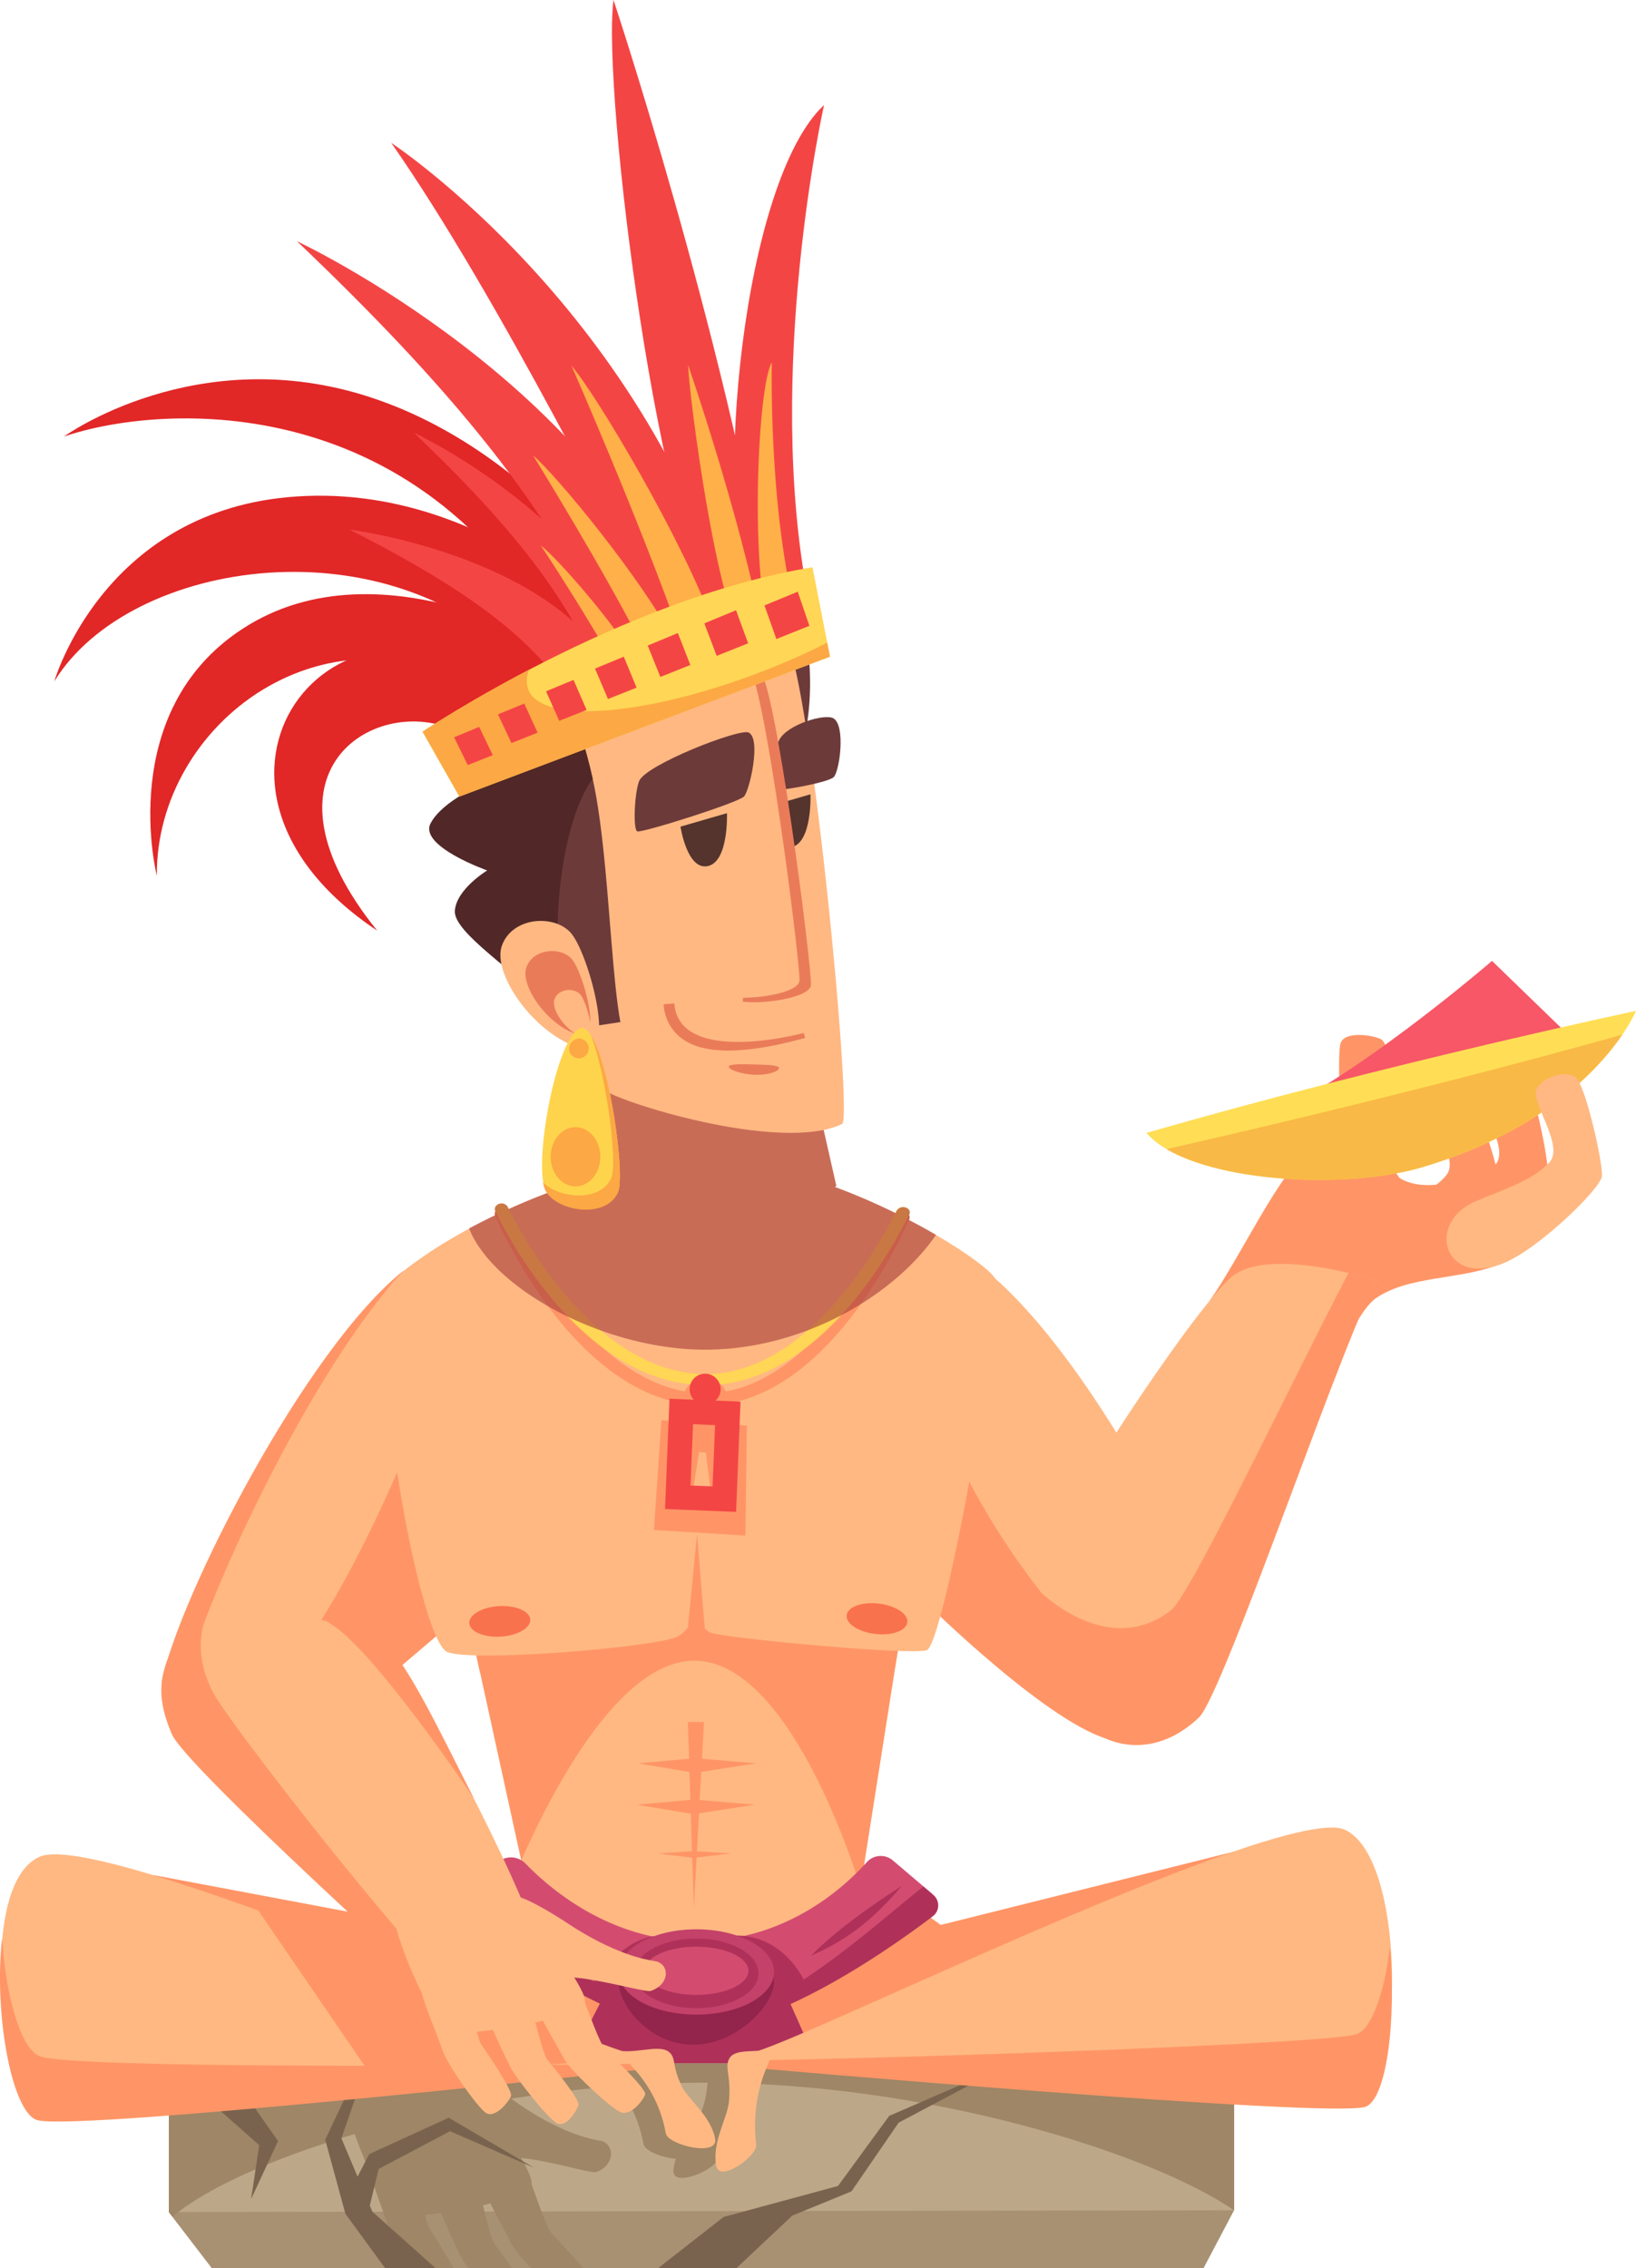 <svg xmlns="http://www.w3.org/2000/svg" viewBox="0 0 331.41 459.38"><defs><style>.cls-1{isolation:isolate;}.cls-2{fill:#ff9566;}.cls-3{fill:#6d3a3a;}.cls-4{fill:#e22727;}.cls-5{fill:#f44545;}.cls-6{fill:#ffb048;}.cls-7{fill:#512727;}.cls-8{fill:#ffb882;}.cls-9{fill:#d34c70;}.cls-10{fill:#af3159;}.cls-11{fill:#bca788;}.cls-12{fill:#a89173;}.cls-13{fill:#9e8666;}.cls-14{fill:#7a634e;}.cls-15{fill:#ffd655;}.cls-16{fill:#a53a3a;mix-blend-mode:multiply;opacity:0.6;}.cls-17{fill:#54342d;}.cls-18{fill:#ea7b59;}.cls-19{fill:#fca844;}.cls-20{fill:#93244c;}.cls-21{fill:#ffd44d;}.cls-22{fill:#c4416a;}.cls-23{fill:#f9724e;}.cls-24{fill:#f75767;}.cls-25{fill:#ffde55;}.cls-26{fill:#f9b946;}</style></defs><g class="cls-1"><g id="Слой_2" data-name="Слой 2"><g id="_1" data-name="1"><path class="cls-2" d="M276.68,245.53c8.2-2.57,13.63-4,16.39-7.64s-4.83-12-4-14.65,5.49-4.66,7.64-3.16,7.09,17.18,7.05,19.76-5.86,11.24-12.65,14.83C279.66,260.75,266,248.88,276.68,245.53Z"/><path class="cls-2" d="M261,242.68c-2.78-4.77,9.07-14.69,9.64-16.55,1.09-3.52.3-11.63.86-14.6s7.07-1.82,8.35-1c1.8,1.12,2,9.75,1.5,13.05-.46,3.11-1.54,10.41,2.18,15C290.23,246.84,269.18,256.84,261,242.68Z"/><ellipse class="cls-3" cx="155.73" cy="138.37" rx="8.37" ry="21.74"/><path class="cls-4" d="M12.94,88.42C32.86,81.6,86.62,78.32,115,134.26L131.92,128S111.47,92.47,75.16,80.5C39.9,68.88,12.94,88.42,12.94,88.42Z"/><path class="cls-4" d="M11,138c15.3-25,68.42-32.89,96-2.34l23-3.58S100.25,96.77,58.24,100.7C20.67,104.21,11,138,11,138Z"/><path class="cls-4" d="M31.77,177.38c-.27-30.84,34.66-57.58,68.5-36.29l15.82-7.92S77.62,108.61,49,127.44C23.34,144.28,31.77,177.38,31.77,177.38Z"/><path class="cls-4" d="M76.41,188.48c-25.84-32-.73-47.66,15.28-40.75l12.12-7.46C67.79,111.89,31.52,158.56,76.41,188.48Z"/><path class="cls-5" d="M60.15,48.85c29.2,27.83,53.49,55.4,64.68,85.14l15.62-5.4C122.1,77.77,60.15,48.85,60.15,48.85Z"/><path class="cls-5" d="M83.82,87.61c17,16.19,31.11,32.22,37.62,49.52l9.08-3.14C119.85,104.43,83.82,87.61,83.82,87.61Z"/><path class="cls-5" d="M70.79,107.25c19.76,10,36.19,20.52,44.09,33.26l9.61-4.42C111.27,112.32,70.79,107.25,70.79,107.25Z"/><path class="cls-5" d="M79.25,28.93c21.56,30.83,48,84,57.31,102.06l13-2.54C131.92,63.58,79.25,28.93,79.25,28.93Z"/><path class="cls-5" d="M124.28,0c-2.39,18.48,9.41,112.22,22.44,127.17l9.41-3.22C146.46,66.76,124.28,0,124.28,0Z"/><path class="cls-5" d="M166.93,21.27c-16.45,15.3-22.73,80.15-14.79,102.43L163.69,121C154.84,75.09,166.93,21.27,166.93,21.27Z"/><path class="cls-6" d="M139.38,73.91c.39,8,6,49.73,11.56,56.36l3.77-1.43C149.68,103.49,139.38,73.91,139.38,73.91Z"/><path class="cls-6" d="M156.35,73.41c-3.14,5.21-4.65,47.88.68,57l5.25-2.35C155.57,106.31,156.35,73.41,156.35,73.41Z"/><path class="cls-6" d="M115.78,74.09c4.87,5.58,22.74,35.49,29.07,53.29l-6.9,2C130,106.52,115.78,74.09,115.78,74.09Z"/><path class="cls-6" d="M108,92.26c4.67,3.9,22.32,25.3,29,38.29l-6,1.93C122.58,115.77,108,92.26,108,92.26Z"/><path class="cls-6" d="M109.57,110.49c3.2,2.43,15.4,16.18,20.09,24.75l-4,1.67C119.74,125.86,109.57,110.49,109.57,110.49Z"/><path class="cls-7" d="M111.25,203.86c-7.1-7.37-19.38-15-19.11-19.38s6.55-8.19,6.55-8.19-13.91-4.91-11.46-9.55S98,158.69,98,158.69s-14-3.14-5-11.05,24.84-5.46,24.84-5.46l3.54,58.67Z"/><path class="cls-8" d="M244.63,327.2c-5.86-18-33.11-68-54.59-75.71L188.68,322s23.82,24.54,36,27C235.37,351.2,244.63,327.2,244.63,327.2Z"/><path class="cls-2" d="M188.41,282.72l-.9,41.82s25.73,25.45,37.94,27.93c4.65.94,10.18-3.92,14.94-9.72C223.4,343.76,199.35,311.72,188.41,282.72Z"/><path class="cls-8" d="M34.63,341.68c3.64-18.56,31.8-77.32,52-87.52l7.27,69.13L61.13,354.58Z"/><path class="cls-2" d="M81.88,257.24c-19.83,15.62-45.77,66.36-49.14,83.52l4.06,2C41.05,324.48,63,277.33,81.88,257.24Z"/><path class="cls-2" d="M47.89,348.14l13.23,6.44,35.05-29.84-9.55-40.93C78,304.31,65,335.43,47.89,348.14Z"/><polygon class="cls-2" points="108.21 388.79 93.87 323.29 183.38 324.75 173.24 389.15 108.21 388.79"/><path class="cls-8" d="M140.65,336.34c-20.37,0-38.05,47.72-38.05,47.72l39.69,16.82,32.36-17.55S161,336.34,140.65,336.34Z"/><polygon class="cls-2" points="140.56 386.42 142.61 348.76 139.34 348.76 140.56 386.42"/><polygon class="cls-2" points="152.9 365.5 140.52 364.45 140.43 367.44 152.9 365.5"/><polygon class="cls-2" points="129.03 365.5 140.65 364.45 140.57 367.44 129.03 365.5"/><polygon class="cls-2" points="153.15 357.13 140.76 356.08 140.67 359.07 153.15 357.13"/><polygon class="cls-2" points="129.27 357.13 140.9 356.08 140.81 359.07 129.27 357.13"/><polygon class="cls-2" points="148.07 375.38 140.4 374.89 140.36 376.28 148.07 375.38"/><polygon class="cls-2" points="133.29 375.38 140.48 374.89 140.44 376.28 133.29 375.38"/><path class="cls-2" d="M31,379.74l61.08,11.5,4.37-5.18c34,12.84,54.3,13.3,83.5-3.82l10.63,7.61L250,375l-93.17,49.11H108.06Z"/><path class="cls-9" d="M92.92,387.06S118.25,408.8,138.26,411s50.6-27.42,50.6-27.42l-8-6.8a3.8,3.8,0,0,0-5.27.36c-4.73,5.28-16.56,16-34.41,16-17.15,0-29.33-10.15-34.73-15.72a4.1,4.1,0,0,0-6.16.31Z"/><path class="cls-10" d="M139.29,409.61c-15.43-1.68-35-21.13-42.75-27.13l-3.62,4.58S118.25,408.8,138.26,411c16.58,1.81,42.34-16.54,50.7-22.9a2.76,2.76,0,0,0,1.1-2.13,2.82,2.82,0,0,0-1-2.2l-2-1.67C177.77,389.19,154.6,411.28,139.29,409.61Z"/><path class="cls-10" d="M118.75,403.81s5.8-10.59,13.72-11.67l-8.19,14.06Z"/><path class="cls-10" d="M163.37,402.11s-4-10.44-14.8-10.1l6.82,14.19Z"/><path class="cls-10" d="M164.26,396.1c8.51-3.68,13.3-8.25,18.49-14.19C182.75,381.91,170.88,389.28,164.26,396.1Z"/><path class="cls-10" d="M109.39,387.62c4.17,1.65,6.81,4.5,11.43,10.89C120.82,398.51,111,390.61,109.39,387.62Z"/><path class="cls-2" d="M97.27,338.83c12.71.19,37.94-2.24,40.27-4a7.94,7.94,0,0,0,3.27-4.73s1.09,2.92,2.91,4c1.43.86,25.56,3.29,37.59,3.76l2.07-13.13-89.51-1.46Z"/><path class="cls-8" d="M77.75,263.07c-1.12,22.36,7.75,69.32,12.85,71.5s44-1.09,46.94-3.27a8,8,0,0,0,3.27-4.73s1.09,2.91,2.91,4,40.39,4.73,44,3.64,16-71.32,13.82-75.32-34.56-24.74-60.76-24S78.12,255.79,77.75,263.07Z"/><path class="cls-2" d="M143,284.63c-24.17,0-39.64-31.56-42.65-38.27a1.14,1.14,0,0,1,0-1,1.38,1.38,0,0,1,.79-.66h0a1.39,1.39,0,0,1,1.7.67c2.82,6.18,17.93,36.79,40.14,36.79,21.14,0,35.75-29.66,38.61-36a1.5,1.5,0,0,1,1.83-.72,1.24,1.24,0,0,1,.74.62,1.07,1.07,0,0,1,0,.91C181.3,253.51,166.24,284.63,143,284.63Z"/><path class="cls-2" d="M132.47,309.87l1.5-22.24,17.33,1.09L151,311Zm9.15-15.79L139.88,305l4.47.18L143,294.18Z"/><path class="cls-2" d="M138.34,283.81a4.51,4.51,0,1,0,4.5-4.78A4.63,4.63,0,0,0,138.34,283.81Z"/><polygon class="cls-2" points="139.33 329.84 141.2 310.69 142.77 329.79 139.33 329.84"/><polygon class="cls-10" points="125.55 397.91 114.7 419.08 166.01 419.08 156.18 396.97 125.55 397.91"/><polygon class="cls-11" points="42.93 459.38 243.78 459.38 249.97 447.64 249.97 417.89 34.2 417.89 34.2 448 42.93 459.38"/><polygon class="cls-12" points="42.93 459.38 243.78 459.38 249.97 447.64 34.2 448 42.93 459.38"/><path class="cls-13" d="M250,447.66l0,0V417.9H34.2V448l.73.95c14.15-12.06,60.66-27.05,107.45-27.15C187.69,421.7,233.26,436.11,250,447.66Z"/><path class="cls-13" d="M152.65,419.34c-3,.2-6.88-1.68-8.49.29-1.3,1.58-.36,3.41-2.11,8.21-1.16,3.19-5.28,7-5.62,11.78-.25,3.57,8.59-.17,8.89-2.38C147.12,423.8,155.82,419.14,152.65,419.34Z"/><path class="cls-13" d="M121.87,417.61c3.46.17,7.57-1.33,9.26.24,1.37,1.27.47,2.8,2.49,6.87,1.39,2.82,5.92,6,6.74,10.65.66,3.7-9.6,1.23-10-1.13C128.07,421.38,118.07,417.42,121.87,417.61Z"/><path class="cls-13" d="M79.21,452.5A38.46,38.46,0,0,0,83,459.38h8.86c-1.52-2.92-4.2-7.05-4.83-8.05a9.72,9.72,0,0,1-.89-2.76c1-.1,2.08-.23,3.22-.39,1.08,2.69,2.75,6.29,3.44,7.81a27.33,27.33,0,0,0,2.09,3.39h8.88c-1.43-2-3-4.09-3.49-4.75-.73-1-1.54-4.37-2.46-8l1.53-.37c1.29,2.65,3.41,6.42,4.14,8a28.74,28.74,0,0,0,4.19,5.16h10.51c-2.06-2.55-5.54-6.1-6.36-7-1-1.09-2.63-5.82-4.16-10.09a.36.36,0,0,0,0-.11c.12-.91-.73-2.77-2.11-5.16,5.63.48,14.28,3.21,15.24,2.85,4-1.51,3.67-5.89.75-6.36-1.87-.29-8.21-1.56-17.28-8-2.51-1.78-7.49-5-9.71-5.61l-.16.13a58.82,58.82,0,0,1-4.69-7.94c-2.26-5.51-19.3,7.91-19.93,10.93-.5,2.33,2.26,10.5,5.28,17C75.45,442.44,78.6,450.42,79.21,452.5Z"/><polygon class="cls-14" points="36.41 420.25 52.51 434.45 50.87 445.36 56.33 433.63 45.96 418.89 36.41 420.25"/><polygon class="cls-14" points="74.91 446.69 76.71 439.27 91.17 431.63 108.09 438.99 90.9 428.9 74.8 436.26 72.43 440.83 69.16 433.08 74.39 417.89 73.19 417.89 65.88 433.35 69.97 448.36 78.02 459.38 88.25 459.38 75.43 447.93 74.91 446.69"/><polygon class="cls-14" points="172.49 443.81 182.04 429.9 204.71 417.89 204.6 417.89 180.13 428.53 169.76 442.72 146.57 449 133.3 459.38 149.17 459.38 160.49 448.73 172.49 443.81"/><path class="cls-8" d="M130.09,419.08S16,428.52,8.12,426.17-4.7,381.7,8,376.05,121,415.22,128.7,416.13Z"/><path class="cls-2" d="M8.1,416.46c-3.91-1.43-7-12.41-7.67-24-1.73,15.21,1.94,35.37,7.09,36.92,7.83,2.36,122.57-10.26,122.57-10.26l-1.72-1.14C101.23,418.43,15,419,8.1,416.46Z"/><path class="cls-8" d="M150.9,418.63s118.09,6,125.66,3.67,8.13-46-4.1-51.71-112.75,44.21-120.21,45.1Z"/><path class="cls-2" d="M274.73,412c-6.36,2-93.05,4.87-120.78,5.23-.16,0-3,1.44-3,1.44S269,429.05,276.55,426.7c4.33-1.34,6.36-17.62,5-32.39C280.52,403.31,277.91,411,274.73,412Z"/><path class="cls-2" d="M284.65,243.28c9.22-2.51,15.12-3.85,18.28-7.4s-4.4-12.86-3.23-15.8,6.53-4.78,8.72-2.86,5.45,18.36,5.13,20.83-6.78,10.39-13.76,13.75C287.66,257.64,272.09,246.7,284.65,243.28Z"/><path class="cls-2" d="M270.47,277c2.06-5.74,5.73-12.24,8.06-13.93,6.45-4.69,17.15-3.87,24.82-6.86,4.11-1.61,16.16-16.15,2.54-18.34-6-1-16.11,4.8-22.58.58-5-3.26-10.37-8.35-18.21-4.84-5.19,2.32-13.86,21.14-20.07,29.84Z"/><path class="cls-8" d="M241.76,342.48c5.11-4.91,31.86-75.86,37.19-83.1,0,0-21.54-7-29.23-.95-6.91,5.46-31.31,42.36-36.85,54.06C205.08,328.94,219.26,364.08,241.76,342.48Z"/><path class="cls-2" d="M237.15,326.18c-10.89,8.42-23.48.2-29.5-7,.4,10.57,4.82,24.85,13.24,31.11,5.91,4.39,14.52,4.69,22-2.47,5.11-4.91,30.75-81.17,36.08-88.41,0,0-2.32-.77-5.77-1.67C260.73,281.62,241.21,323,237.15,326.18Z"/><path class="cls-8" d="M37.59,350.85c2.77,6.53,54.19,55.95,63.47,64.13,0,0,9.75-15.21,6.82-24.56-2.63-8.4-20.71-45.94-29.67-55.3C65.62,322,25.43,322.13,37.59,350.85Z"/><path class="cls-2" d="M68.57,330c6.61,5.21,18.12,20.55,27.4,34.18-6.1-11.95-12.64-25.78-17.26-30.6-2.91-3-7.78-3.85-12.65-5.28A22.51,22.51,0,0,1,68.57,330Z"/><path class="cls-2" d="M43.23,342.89c-3.91-7.41-2.64-13.42-.85-16.89-3.85,4.2-6.86,5.45-8.72,10.83-1.65,4.79-1.19,8.87,1.14,14.37,2.77,6.53,53.17,52.21,62.45,60.39,0,0-3.29-1.45-1.84-4.34C80.1,392.3,46.4,348.9,43.23,342.89Z"/><path class="cls-8" d="M119.06,211.58l-2.68,28.48c18.53,21,30.77,21.46,53,.09L161.91,207Z"/><path class="cls-15" d="M143,280.53c-24.17,0-39.64-29-42.65-35.18a1,1,0,0,1,0-.89,1.32,1.32,0,0,1,.79-.62h0a1.43,1.43,0,0,1,1.7.61c2.82,5.68,17.93,33.83,40.14,33.83,21.14,0,35.75-27.28,38.61-33.07a1.55,1.55,0,0,1,1.83-.66,1.24,1.24,0,0,1,.74.57.92.92,0,0,1,0,.84C181.3,251.91,166.24,280.53,143,280.53Z"/><path class="cls-16" d="M142.84,273.35c19.79,0,38.29-10.92,46.77-23.25-1.69-1-3.52-2-5.46-3l0-.06a1.07,1.07,0,0,0,0-.91l0-.05.06-.11a.92.92,0,0,0,0-.84,1.24,1.24,0,0,0-.74-.57,1.55,1.55,0,0,0-1.83.66l-.23.46a130.52,130.52,0,0,0-12.24-5.27c.08-.09.17-.17.25-.25L161.91,207l-42.85,4.54-2.64,28.09a136.81,136.81,0,0,0-13.36,5.22l-.22-.44a1.43,1.43,0,0,0-1.7-.61h0a1.32,1.32,0,0,0-.79.62,1,1,0,0,0,0,.89l0,0h0a1.17,1.17,0,0,0-.07.8c-1.82.88-3.58,1.77-5.26,2.67C99.81,261,122.31,273.35,142.84,273.35Z"/><path class="cls-8" d="M109.61,154.46c-.4,9.95,10.17,63.58,12.35,66s36.07,13.19,48.62,7.18c2.32-1.11-6.94-96.14-11.85-98.6S110.43,134.27,109.61,154.46Z"/><path class="cls-17" d="M154.77,163.6l9.41-2.73s.39,9.75-3.84,10.71S154.77,163.6,154.77,163.6Z"/><path class="cls-3" d="M168.88,145.51c2.45,1.58,1.19,10.73,0,11.88s-11.63,3-12.5,2.56.28-7.81,1.47-10.09C159.43,146.74,167.17,144.41,168.88,145.51Z"/><path class="cls-3" d="M125.67,207c-3-16.38-2.48-59.81-12.17-60.63s-13.6,15.89-5,40.79c3.14,9.15,9.55,21,9.55,21Z"/><path class="cls-7" d="M112.91,190c0-14.21,2.92-26.48,7.15-32.28-1.46-6.56-3.09-12.58-6.15-12.83-9.69-.82-18,16.37-5.46,42.29,1.73,3.57,3.13,8,4.84,11.61C113,196,112.91,193.06,112.91,190Z"/><path class="cls-18" d="M157.81,216.32c0-.57-1.94-.65-4.75-.73s-5.41-.14-5.43.44,2.55,1.57,5.36,1.65S157.8,216.9,157.81,216.32Z"/><path class="cls-18" d="M138.35,210.49a9.14,9.14,0,0,1-3.91-7.1l2.18-.17a6.91,6.91,0,0,0,3,5.48c6.92,4.88,23,.56,23.19.51l.29,1C156,212.16,144.31,214.69,138.35,210.49Z"/><path class="cls-8" d="M149.77,202.15c4.34.55,13.4-.81,13.77-3.27S156.15,135.33,153,135,149.77,202.15,149.77,202.15Z"/><path class="cls-18" d="M153.67,135.68c-.33,0-.63.68-.9,2,3.63,12.14,9.49,58.83,9.17,61s-6.82,3.37-11.45,3.4v.79c4.34.54,13.4-.82,13.78-3.28S156.87,136,153.67,135.68Z"/><path class="cls-15" d="M168.13,133,93.06,161.33l-7.47-13.14s40.24-27,79-33.3Z"/><path class="cls-19" d="M156.69,135.1c-23.58,9.52-45.72,11.79-49.45,5.08a5.2,5.2,0,0,1,0-4.58c-13,6.82-21.64,12.59-21.64,12.59l7.47,13.14L168.13,133l-.56-2.85C164.18,131.89,160.53,133.55,156.69,135.1Z"/><path class="cls-5" d="M134.72,305.62l.9-22.34,14.39.59-.9,22.33Zm5.67-17.17-.51,12.41,4.47.18.5-12.41Z"/><path class="cls-8" d="M126.37,415.42c3.47.18,7.57-1.32,9.26.25,1.37,1.27.47,2.79,2.49,6.87,1.39,2.82,5.92,6,6.75,10.65.65,3.7-9.61,1.23-10-1.13C132.57,419.2,122.58,415.24,126.37,415.42Z"/><path class="cls-8" d="M155.9,415c-2.93.83-7.15-.25-8.24,2.05-.88,1.85.5,3.48,0,8.64-.35,3.42-3.44,8.09-2.58,12.93.63,3.62,8.35-2,8.1-4.22C151.59,420.56,159,414.1,155.9,415Z"/><path class="cls-20" d="M156.8,401.43c0-4.78-7.05-8.65-15.74-8.65s-15.73,3.87-15.73,8.65,6.37,12.69,15.06,12.69S156.8,406.2,156.8,401.43Z"/><circle class="cls-5" cx="142.84" cy="281.35" r="3.14"/><path class="cls-8" d="M118.55,212.49c-9.62-2-18.89-15-16.92-20.85s10.36-6.57,13.9-2.82S124.88,213.81,118.55,212.49Z"/><path class="cls-18" d="M117.73,209.69c-6.33-1.32-12.42-9.88-11.12-13.71s6.81-4.32,9.13-1.85S121.89,210.55,117.73,209.69Z"/><path class="cls-8" d="M118.64,210.22c-3.6-.75-7.07-5.62-6.33-7.8s3.88-2.46,5.2-1.06S121,210.71,118.64,210.22Z"/><path class="cls-21" d="M125.22,241.3c-2.24,5.43-11.88,4.2-14.57,0s1.45-29.14,6.41-32.82S126.94,237.14,125.22,241.3Z"/><polygon class="cls-2" points="51.78 386.14 75.25 420.42 116.93 417.75 97.78 393.06 51.78 386.14"/><ellipse class="cls-22" cx="141.06" cy="399.38" rx="15.74" ry="8.64"/><path class="cls-10" d="M153.66,399.66c0-3.9-5.64-7.06-12.6-7.06s-12.6,3.16-12.6,7.06,5.64,7.06,12.6,7.06S153.66,403.56,153.66,399.66Z"/><ellipse class="cls-9" cx="141.06" cy="399.14" rx="10.55" ry="4.88"/><path class="cls-23" d="M107.42,328c-.1-1.7-3-2.92-6.36-2.72s-6.09,1.75-6,3.46,3,2.92,6.36,2.72S107.52,329.73,107.42,328Z"/><path class="cls-23" d="M183.8,328.56c.2-1.69-2.39-3.39-5.79-3.79s-6.3.66-6.5,2.36,2.39,3.39,5.79,3.79S183.6,330.26,183.8,328.56Z"/><path class="cls-19" d="M119.72,209.71c3.18,8.25,5.37,25.78,4.14,28.77-2.07,5-10.44,4.35-13.84,1a5.25,5.25,0,0,0,.63,1.92c2.69,4.15,12.33,5.38,14.57,0C126.63,237.9,123.59,215.67,119.72,209.71Z"/><path class="cls-19" d="M115.28,212.65a2,2,0,1,0,1.94-2.32A2.16,2.16,0,0,0,115.28,212.65Z"/><ellipse class="cls-19" cx="116.58" cy="234.28" rx="5.03" ry="6"/><path class="cls-17" d="M137.85,167.42l9.41-2.73s.39,9.75-3.84,10.71S137.85,167.42,137.85,167.42Z"/><path class="cls-3" d="M151.66,148.36c2.6,1.3.18,11.65-.91,12.92s-20.74,7.46-21.65,7.1-.57-7.8.37-10.19C130.74,154.91,149.84,147.45,151.66,148.36Z"/><polygon class="cls-5" points="97.07 147.22 91.99 149.32 94.75 154.95 99.82 152.94 97.07 147.22"/><polygon class="cls-5" points="106.2 142.49 100.88 144.68 103.61 150.49 108.9 148.38 106.2 142.49"/><polygon class="cls-5" points="116.18 137.7 110.61 140.01 113.29 145.99 118.83 143.78 116.18 137.7"/><polygon class="cls-5" points="126.36 133 120.53 135.41 123.16 141.57 128.95 139.27 126.36 133"/><polygon class="cls-5" points="137.32 128.21 131.21 130.74 133.77 137.1 139.84 134.68 137.32 128.21"/><polygon class="cls-5" points="149.1 123.59 142.68 126.25 145.18 132.83 151.55 130.29 149.1 123.59"/><polygon class="cls-5" points="161.6 119.83 154.86 122.62 157.27 129.42 163.96 126.75 161.6 119.83"/><path class="cls-24" d="M254.24,227c17.65-6.19,48-32.39,48-32.39l17.28,16.74Z"/><path class="cls-25" d="M232.25,229.45c8.14,9.63,39,12,56.09,6.88,34.43-10.35,43.07-31.6,43.07-31.6S280.3,215.55,232.25,229.45Z"/><path class="cls-26" d="M236.32,232.73c11.61,6.83,37.07,8.09,52,3.6,24.17-7.26,35.63-19.9,40.32-26.78C293.16,219.46,257.86,227.83,236.32,232.73Z"/><path class="cls-8" d="M299.14,243.2c7.13-2.91,11.59-4.44,14.71-7.77s-3.76-12.17-2.63-14.73,6-4.12,8-2.46,5.56,17.49,5.28,20-12.7,14.62-19.88,17.58C292.46,260.84,288.64,247.49,299.14,243.2Z"/><path class="cls-8" d="M79.93,387.18c.65-2.87,18-15.65,20.29-10.41,2.68,6.09,18.75,25.11,18.27,28.65s-23.93,7-27.34,6.15S79.09,390.94,79.93,387.18Z"/><path class="cls-8" d="M117.63,403.4c1.79,4.45,3.83,10.51,5.07,11.74s8.34,8,8,9.05-2.89,4.57-5.12,3.53-10.28-8.64-11.39-10.87-5.54-9.39-5.23-10.21S116.62,400.89,117.63,403.4Z"/><path class="cls-8" d="M107.37,405.8c1.4,4.62,2.56,10.16,3.58,11.44s6.53,7.95,6.24,9.07-2.57,4.79-4.45,3.68-8.3-9.18-9.4-11.45-4.78-9.67-4.5-10.51S106.58,403.19,107.37,405.8Z"/><path class="cls-8" d="M95,403.18c1,4.89,1.58,9.5,2.52,10.92s6.41,9.27,6,10.4-3.26,4.7-5.14,3.39-8-10.21-8.75-12.67c-.69-2.24-4.67-11.58-4.27-12.43S94.4,400.43,95,403.18Z"/><path class="cls-8" d="M132.6,397.17c3,.44,3.31,4.61-.76,6.05-1.39.5-18.65-5-20.31-1.75-.93,1.82-8.2-4.45-9.7-11.37-.6-2.73,2.22-5.05,3.31-5.89,2.27.56,7.34,3.65,9.89,5.35C124.26,395.68,130.7,396.89,132.6,397.17Z"/></g></g></g></svg>